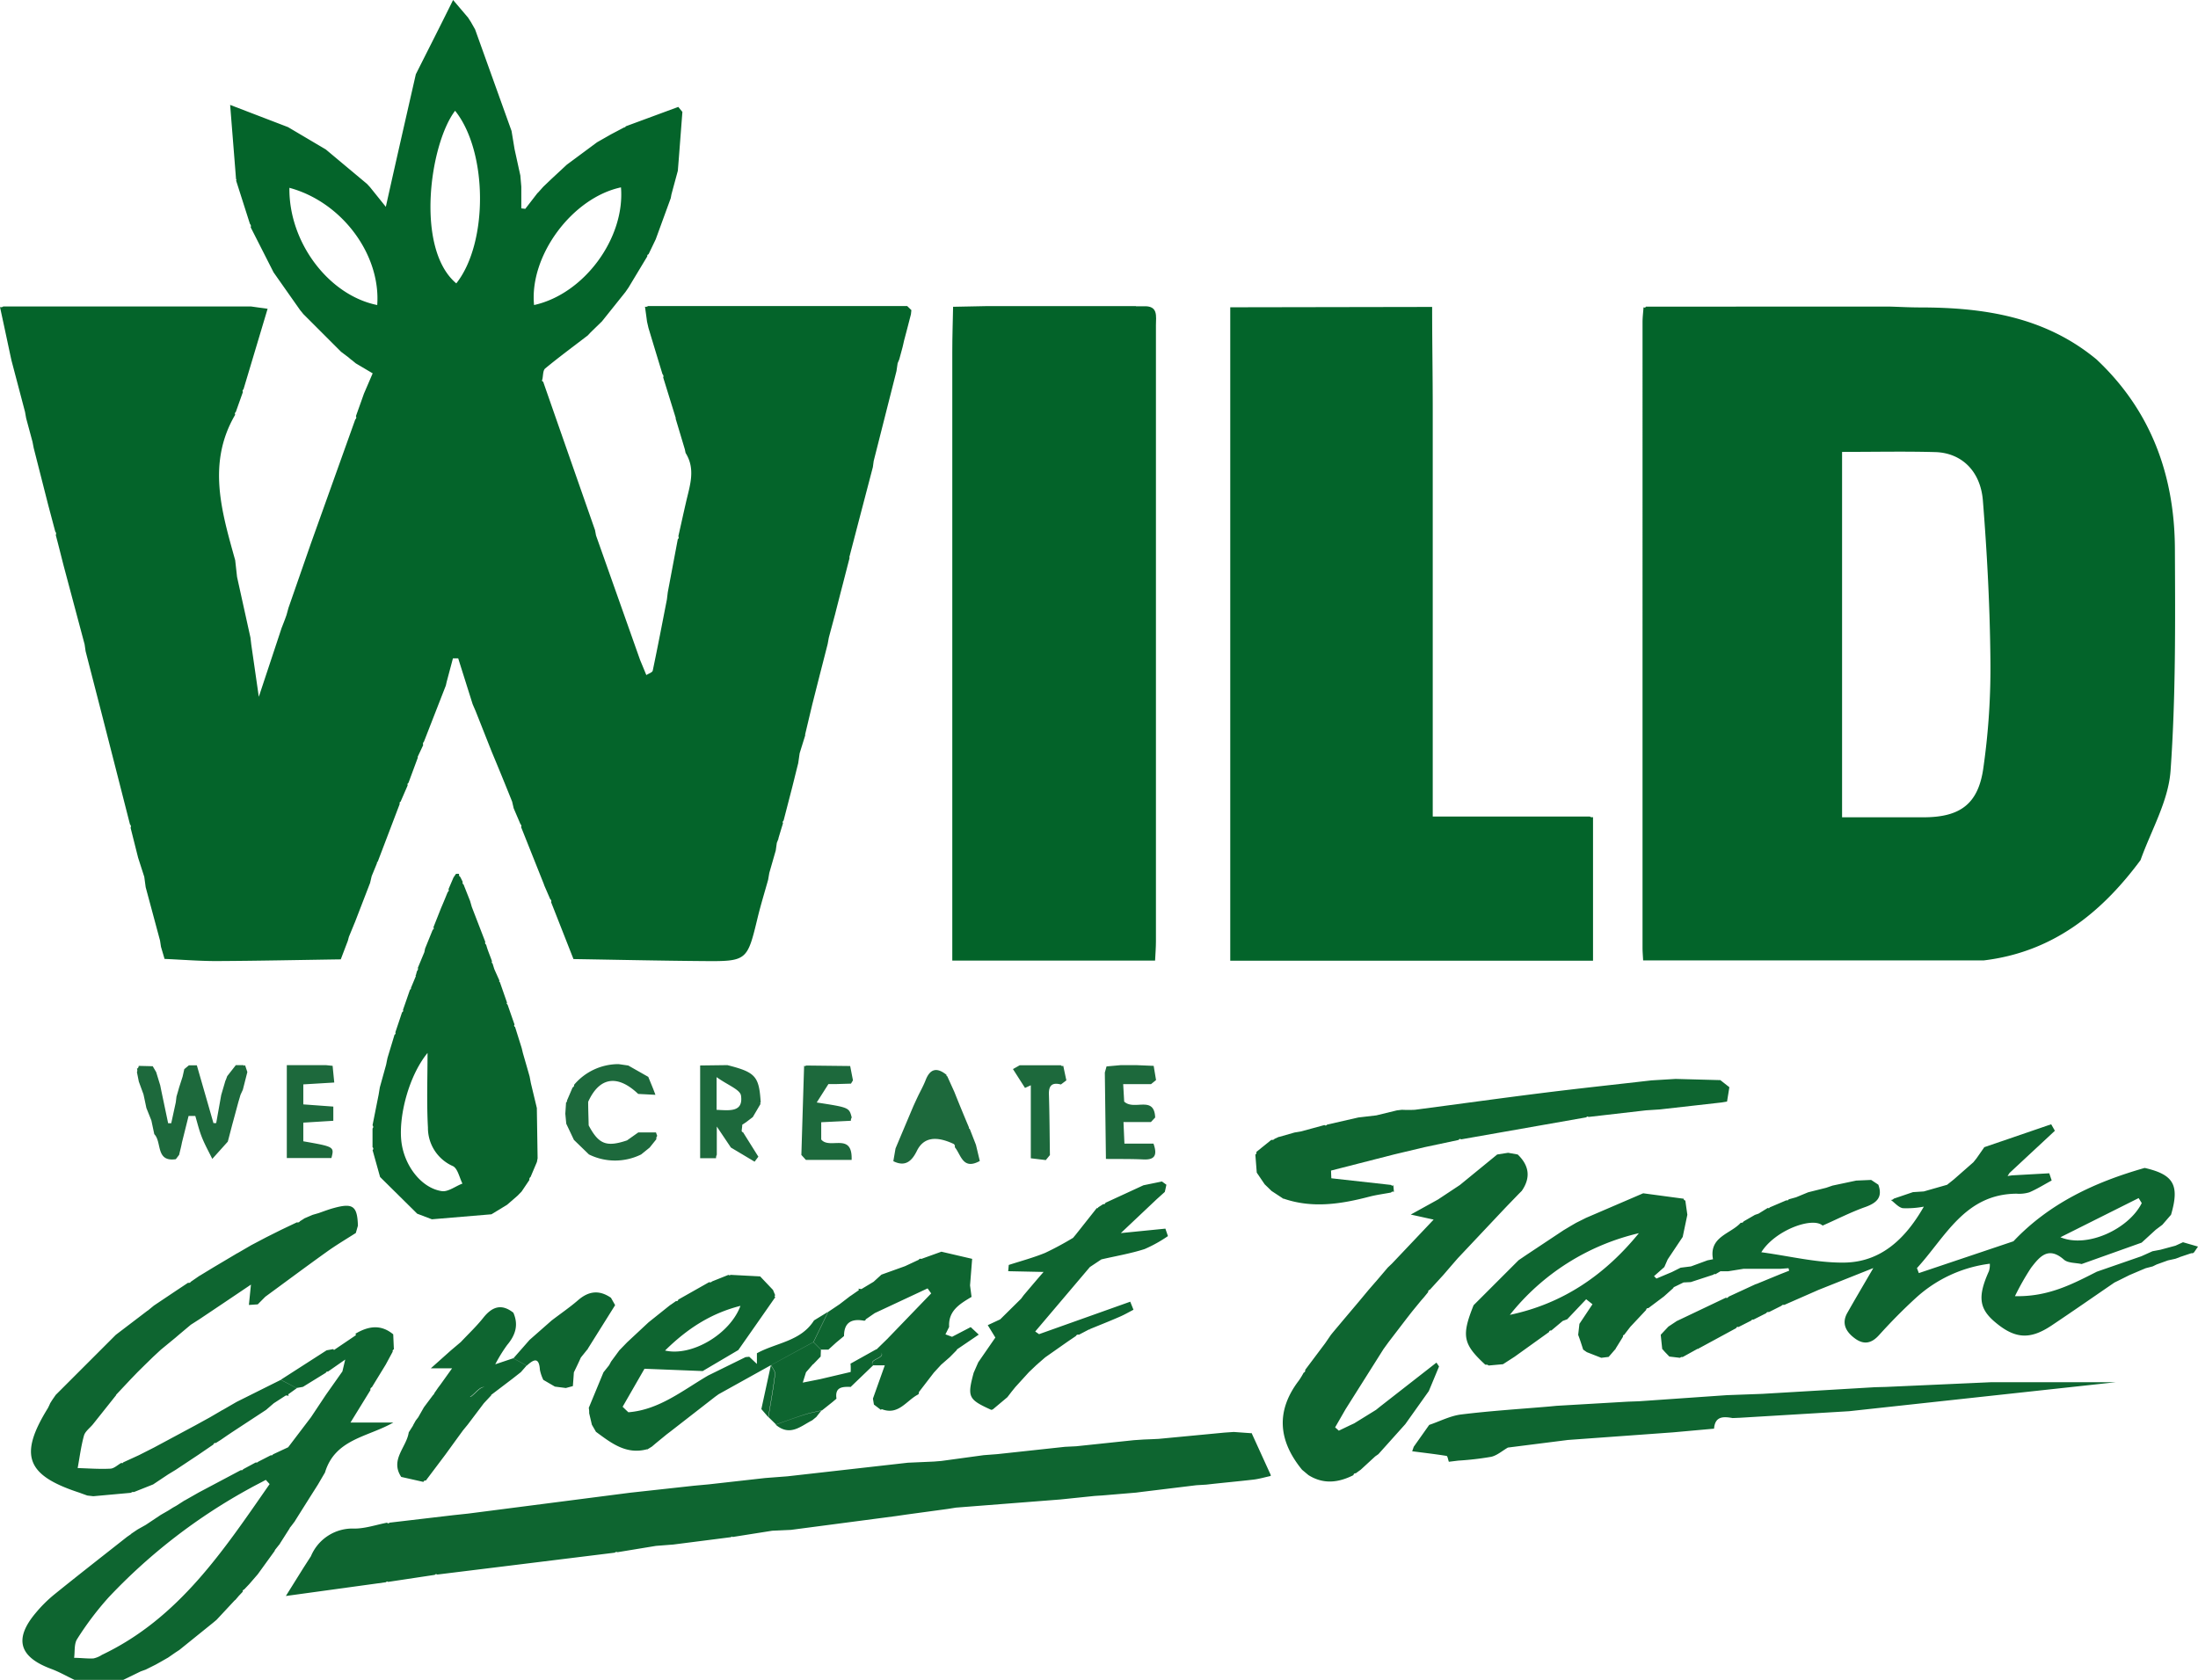 <svg xmlns="http://www.w3.org/2000/svg" id="Layer_1" data-name="Layer 1" viewBox="0 0 439.51 335.94"><path d="M2.08,71.1C1.39,67.85.7,64.63,0,61.4a.64.64,0,0,0,.65-.12h49.5l3.36.47-4.82,16.1a.39.39,0,0,0-.12.54h0l-1.42,4a.4.4,0,0,0-.12.54h0c-5.67,9.7-2.7,19.4,0,29.11l.37,3.33q1.34,6.07,2.68,12.14l.16,1.37c.46,3.17.92,6.35,1.51,10.47,1.71-5.17,3.09-9.32,4.46-13.47l.08-.25c.35-.88.69-1.76,1-2.64l.39-1.42,4.49-12.9h0l8.87-24.79a.5.5,0,0,0,.13-.66q.81-2.25,1.6-4.49h0l1.75-4.07-3.38-2h0L70.34,72l-.12-.07-.56-.48-1.46-1.1-7.55-7.55L60,62l-5.3-7.54h0l-4.57-9a.63.63,0,0,0-.15-.68l-2.77-8.68.08-.18-.09-.1c-.37-4.7-.75-9.39-1.18-14.84l11.57,4.44h0l7.56,4.47h0l8.24,6.89.6.65,3.16,3.93c2-9,4-17.73,6-26.51h0C85.55,10.07,88,5.27,90.6,0l3,3.53.56.87L95,5.88l7.29,20.31.6,3.63c.39,1.76.77,3.53,1.16,5.29.06.74.13,1.49.19,2.23v4.33l.8.09,2.41-3.12.18-.17c.34-.38.68-.75,1-1.12h0l1.57-1.5h0l3.13-2.91h0l6.06-4.49h0l2.81-1.6h0l2.64-1.39H125l.12-.2,10.51-3.88.82,1-.69,9c-.07.93-.15,1.85-.22,2.77-.43,1.58-.86,3.16-1.28,4.73l-.14.75-3,8.22h0l-1.44,3a.3.3,0,0,0-.25.31.36.36,0,0,0,0,.11l-3.75,6.23h0l-.63.91h0l-4.68,5.85h0l-2.29,2.23-.54.58c-2.85,2.19-5.76,4.33-8.53,6.62-.47.4-.39,1.46-.57,2.22a.28.28,0,0,0,.06.39.31.31,0,0,0,.1,0l2.91,8.34h0l7.47,21.37.2,1.07L128,132h0c.42,1,.83,2,1.24,3,.44-.3,1.2-.52,1.28-.89,1-4.73,1.9-9.47,2.83-14.21l.18-1.47,2-10.6a.42.42,0,0,0,.11-.58v0c.51-2.25,1-4.5,1.52-6.75.75-3.32,2-6.63-.07-9.92l-.15-.72-1.86-6.21h.06l-2.53-8.17a.57.57,0,0,0-.14-.66q-1.41-4.62-2.8-9.23l-.29-1.26c-.13-1-.27-2-.41-3a.67.67,0,0,0,.61-.13H181.4l.84.82-.09.83c-.45,1.75-.9,3.5-1.37,5.25-.1.45-.2.9-.31,1.35l-.65,2.4h0l-.33.79-.23,1.56-4.56,18-.16,1.2-3,11.47h0c-.57,2.2-1.15,4.4-1.72,6.6l.07.06-1.38,5.36h0q-.78,3-1.54,6h0c-.41,1.54-.83,3.08-1.24,4.63l-.23,1.27q-.78,3.06-1.57,6.13h0l-1.52,6h0L161,146.85v.23l-1.1,3.54-.29,2c-.51,2-1,4.08-1.54,6.12h0q-.69,2.69-1.39,5.37a.37.37,0,0,0-.11.51l0,0c-.31,1-.63,2.07-.94,3.1l.07-.1-.37.94-.21,1.51-1.29,4.49-.24,1.39c-.7,2.5-1.47,5-2.08,7.51-2.11,8.75-2.09,8.81-11.11,8.73-8.58-.07-17.15-.26-25.73-.4h0l-4.47-11.37a.49.49,0,0,0-.18-.61l-1.2-2.77-.07-.23-4.55-11.41a.47.47,0,0,0-.13-.59c-.45-1.06-.91-2.12-1.36-3.19l-.3-1.3q-2-5-4.07-9.95h0l-3.21-8.11-.62-1.44-2.89-9.17H90.57l-1.25,4.69-.17.75-4.38,11.23a.63.63,0,0,0-.15.68l-1.12,2.39.06.08-1.89,5.1a.32.32,0,0,0-.16.42.22.22,0,0,0,0,.08l-1.41,3.25a.3.3,0,0,0-.18.39.35.35,0,0,0,0,.08l-4.39,11.53-.15.11v.19l-1.06,2.59L74,176.57l-3,7.78-.11.26-1.13,2.75-.2.76-1.42,3.73h0c-8.29.12-16.58.3-24.87.34-3.45,0-6.9-.28-10.35-.43v.05l-.73-2.47L32,188.09l-2.87-10.67-.28-2.07-1.23-3.82h0l-1.51-6a.55.55,0,0,0-.12-.67q-2.88-11.31-5.78-22.62h0l-3.09-12-.2-1.38L12.69,113h0c-.51-2-1-4-1.54-6a.61.61,0,0,0-.1-.7l-1.4-5.27h0L6.74,89.59,6.5,88.35,5.23,83.64,5,82.35,2.3,72.1ZM91,22.15c-5.08,6.69-8,27.62.24,34.52C97.66,48.56,97.54,30.3,91,22.15ZM106.79,61c10-2.2,18.22-13.37,17.38-23.53C114.39,39.56,105.82,51.17,106.79,61ZM57.87,37.56C57.73,48.49,65.76,59.06,75.43,61,76.15,50.85,68.32,40.37,57.87,37.56Z" fill="#04642a"></path><path d="M347.15,61.31H377.9c2,.06,4,.17,6,.17,12.79,0,25,1.86,35.3,10.38,10.93,10.25,15.62,23.21,15.69,37.86.07,14.82.18,29.69-.87,44.45-.44,6.05-3.88,11.89-6,17.83-7.9,10.67-17.67,18.42-31.36,20.06H328.56c-.05-1-.12-1.74-.12-2.48V64.44c0-1,.13-2,.2-3a.33.33,0,0,0,.46-.06l0-.06h18Zm21.19,29.06v73.07H384.6c7.31,0,11-2.61,12-9.94A140.57,140.57,0,0,0,398,131.9c-.1-10.59-.66-21.2-1.5-31.76-.47-6-4.33-9.58-9.51-9.73C381,90.24,374.83,90.37,368.34,90.37Z" fill="#03642a"></path><path d="M227.15,61.25h1.5c3-.16,2.49,2,2.49,3.78V188.26c0,1.22-.1,2.43-.17,3.84H190.42V70.35c0-3,.1-6,.16-9l6.47-.13h30.1Z" fill="#036329"></path><path d="M317.9,163.28a.67.67,0,0,0,.64.12v28.72H246V61.45l40.37-.07c0,6.86.12,13.73.12,20.59v81.32H317.9Z" fill="#03642a"></path><path d="M345.8,217.41c-.15,1-.31,1.91-.46,2.87l-1.19.2-12.24,1.38-2.76.18-11.47,1.32-.28-.09-.25.18-25,4.4a.27.27,0,0,0-.4,0,.41.41,0,0,0-.07.11l-6.82,1.45h0l-6.09,1.45h0l-12.62,3.23.06,1.54,11.94,1.33.21.17.25-.1.12,1.32a.45.45,0,0,0-.58.13c-1.45.27-2.92.46-4.35.83-5.71,1.49-11.43,2.38-17.21.36l-.15.15.17-.11-2.36-1.55-1.37-1.33-1.58-2.33h0c-.09-1.2-.19-2.41-.28-3.61a.44.44,0,0,0,.2-.53l3-2.42a.6.6,0,0,0,.64-.2l.94-.43-.1.07,3.14-.9,1.26-.21,4.75-1.29a.31.31,0,0,0,.44,0l.06-.08,6.26-1.43,3.6-.42,4.11-1,1-.12a25,25,0,0,0,2.6,0c8.5-1.11,17-2.3,25.5-3.36,7.26-.91,14.54-1.68,21.81-2.52l4.83-.29L344,216h0l1.64,1.29Z" fill="#0e6530"></path><path d="M43.29,323.94l-.72.6-6.69,5.4-.81.53-1.44,1-1.49.85-1,.56-2,1-1,.36h0l-3.49,1.7H14.9c-1.56-.74-3.07-1.61-4.69-2.21-6.42-2.39-7.44-6-3.06-11.19a27.08,27.08,0,0,1,3.68-3.66c4.82-3.9,9.71-7.71,14.58-11.55l.84-.58h-.06l1.32-.89,1.64-.92,3-2,1.53-.88.88-.56.73-.41,1.56-1-.18-.09.17.11,2.9-1.65h0L48.15,294h.3l.21-.21,2.45-1.32h.31l.25-.18,2.48-1.27h.27l.2-.2,3-1.4h0l4.56-6h0l3-4.51h0l3.19-4.52L70,272.26,66.74,270l4.44-3-.1-.29c2.54-1.51,5.07-1.94,7.55.13h0l.13,3a.35.35,0,0,0-.23.45.08.08,0,0,0,0,0l-.54,1-.85,1.58-2.79,4.56a.44.44,0,0,0-.27.55l-4,6.5h8.56c-5.11,2.92-11.64,3.26-13.66,10h0c-.47.79-.93,1.59-1.4,2.39h0q-2.34,3.69-4.66,7.39l.12.2-.11-.21c-.32.43-.64.87-1,1.3v.06l-2,3.14.14.21-.12-.22-1,1.26v.11l-3.41,4.71h0l-1.73,2h0l-1,1.05a.35.35,0,0,0-.27.44v0l-.86.9.07-.07-.75.88v-.06ZM53.93,296.8l-.78-.86c-1,.55-2.1,1.09-3.14,1.67a113.44,113.44,0,0,0-28.3,21.84,61.46,61.46,0,0,0-6.29,8.33c-.63,1-.42,2.48-.6,3.75,1.29,0,2.58.18,3.86.12a5.07,5.07,0,0,0,1.71-.72C35.8,323.6,44.71,310,53.93,296.76Zm294.16-52.29a.45.45,0,0,0,.55-.25l2.27-1.31.73-.25,1.84-1.14.24.06.18-.18,3.28-1.4h.3l.22-.21,1.44-.4,2.42-1,3.6-.9,1.28-.44,4.72-1,3-.13,1.43.95c.9,2.46-.25,3.6-2.5,4.43-2.86,1-5.6,2.41-8.64,3.75-2-1.81-9.49.89-12.26,5.33,5.65.76,11.12,2.14,16.57,2.07,7.27-.09,12.19-4.65,15.93-11.19a18.46,18.46,0,0,1-4.2.31c-.87-.15-1.61-1.08-2.41-1.66a.64.64,0,0,0,.6-.25l3.83-1.3,2.17-.14,4.66-1.33,1.33-1.06,3.92-3.44.62-.77,1.57-2.25,13.37-4.58c.25.43.5.86.74,1.3l-9.07,8.44-.39.61.85-.13,7.49-.42.48,1.44c-1.48.8-2.91,1.7-4.45,2.36a7,7,0,0,1-2.58.28c-10.36.08-14.21,8.68-19.91,14.88l.38,1,19-6.39c-.69.75-1.34,1.55-2.08,2.25s-1.79,1.51-2.69,2.26a26.86,26.86,0,0,0-14.83,6.85c-2.56,2.34-5,4.82-7.33,7.4-1.54,1.73-3.08,2-4.86.69s-2.73-3-1.49-5.14c1.52-2.69,3.1-5.35,5.18-8.93l-10.94,4.36-6.84,3h-.36l-.29.22-2.45,1.23a.46.46,0,0,0-.55.22l-2.51,1.27h-.29l-.2.21-2.54,1.29a.33.33,0,0,0-.44.15s0,0,0,.06l-7.71,4.18h.21l-.2-.06-3,1.66h-.3l-.27.16-2.11-.25h0c-.49-.52-1-1-1.45-1.58l-.12.26.14-.25c-.1-.93-.2-1.86-.29-2.79l1.53-1.63,1.72-1.14-.18-.1.18.11,9.77-4.65a.36.36,0,0,0,.49-.13l0-.05,5.52-2.55h.08l4.86-2,1.71-.67-.13-.5-1.61.12H351.6l-1.51,0h-1.44l-3.06.49H344.1l-1.56-2.34C341.65,247.29,346.05,246.79,348.09,244.51Zm49.79,8.18c.9-.75,1.84-1.46,2.69-2.26s1.39-1.5,2.08-2.25c7.21-7.6,16.31-11.81,26.2-14.62,5.83,1.33,7,3.45,5.27,9.36h0l-1.73,2h0l-1.33,1-2.82,2.58-12,4.28c-1.2-.27-2.74-.17-3.55-.89-3.14-2.75-4.89-.52-6.56,1.64a51.06,51.06,0,0,0-3.22,5.67c6.68.16,11.51-2.43,16.37-4.89l8.91-3.09,2.22-1,1.59-.3,3-.81,1.51-.69,3,.87-.79,1.15-.24.17h-.3l-2.39.8h.06l-.85.31-1.5.33-2.25.81h0l-.8.39-1.39.36-.91.38-2.35,1-2,1h0l-1,.49c-4.19,2.87-8.35,5.77-12.57,8.59-4.37,2.92-7.4,2.67-11.43-.79-3.09-2.66-3.34-5.09-1.1-10.07A4.1,4.1,0,0,0,397.88,252.69Zm30.38-12.1-.62-1L412,247.42c5.41,2.26,13.72-1.71,16.26-6.83ZM228.32,298.34l-1.17.15-6.8.57-1.44.09-6.86.71h0l-20.9,1.63-1.63.26-8.3,1.13-2.06.3-21,2.76-3.74.17-7.91,1.25-.19-.09-.16.13-11.51,1.47-3.48.27-7.66,1.26-.32-.06-.28.16-23.34,2.88h0l-12.11,1.49-.29-.1-.26.17-9.29,1.4-.25-.1-.21.17-20,2.75,3.53-5.65h0l1.48-2.3h0a9,9,0,0,1,8.7-5.53c2.18,0,4.35-.76,6.53-1.18a.28.28,0,0,0,.38.09.22.22,0,0,0,.1-.09L90.64,303l3-.32L126,298.51h0l12.77-1.4,2.94-.27,11.3-1.27,4.44-.34,24.09-2.72h0l5.2-.23,1.49-.12L196.7,291l2.75-.21,13.5-1.46,2.24-.11L226.75,288l1.95-.13,1.5-.06,1.49-.07,13.12-1.25,1.89-.13,3.64.26-.1-.11,3.85,8.44v.21c-1.16.25-2.3.59-3.47.73-3.13.36-6.27.64-9.4,1l-2,.12Zm46.83-16.4.78-.63,11.3-8.82.52.77c-.68,1.64-1.36,3.29-2.05,4.93h0L281,284.8h0l-5.38,6-.63.44-2.9,2.67h0l-1,.72a.38.38,0,0,0-.45.31.09.09,0,0,0,0,.05c-3,1.52-6,1.88-9,0l-1.28-1.07c-4.74-5.79-5.31-11.73-.63-17.86a15.45,15.45,0,0,0,.95-1.56.46.46,0,0,0,.3-.55l4-5.33,1.15-1.68c.81-1,1.61-1.92,2.41-2.89h0l3.2-3.79,1.93-2.32,1.38-1.59.06-.06,2.4-2.82h0l.83-.79h0l8.33-8.79-4.54-1h-.05l5.32-2.94-.16-.1.15.12,4.53-3h0l7.46-6.1h0l2.18-.34,1.92.34c2.29,2.2,2.65,4.62.81,7.28l-.59.59-2.35,2.43-.62.65-9.25,9.82-1.25,1.44-1.6,1.86h0l-2.74,3a.37.37,0,0,0-.31.44s0,0,0,0l-.81,1-.63.72-1.81,2.21-1.16,1.49-3.53,4.61-1,1.38-7.57,12h0l-2.1,3.65.74.66L270,285l.78-.36Zm40-37.4,2-1,11.42-4.91h0l8.11,1.09a.32.32,0,0,0,.27.35H337c.13,1,.27,1.91.4,2.86l-.93,4.43-3,4.49-.67,1.53-2.06,1.82.48.48,3.19-1.34,2.27,2.1-1.83.89a.44.44,0,0,0-.28.27l-1.84,1.65h0l-3.13,2.35a.36.36,0,0,0-.43.29.13.13,0,0,0,0,.06L326,265.33h0l-1.24,1.61a.26.26,0,0,0-.23.3.24.24,0,0,0,0,.08L323,269.79l.14.13-.11-.15c-.46.53-.91,1.06-1.37,1.58l-1.47.18-2.89-1.13-.73-.51c-.32-1-.64-2-1-2.95l.25-2.2,2.61-3.92-1.26-1-3.79,4-.9.34-2.29,1.92a.35.35,0,0,0-.44.23s0,0,0,.06l-6.9,4.95h0l-2.31,1.49h0l-2.86.26-.28-.16H297c-4.47-4.12-4.8-5.77-2.34-11.9h0l9-9,1.47-1,7.53-5,1.49-.89Zm12.51,2.08a46.48,46.48,0,0,0-25.75,16.32c10.65-2.24,19-8,25.79-16.32ZM345.29,279l7.1-.26,22.51-1.33,2.25-.06,21-.94h24.93l-53.34,5.8-21.82,1.31-1.47.06c-1.83-.33-3.51-.4-3.71,2.12h0l-8.22.74-21,1.52-12,1.52c-1.12.64-2.17,1.59-3.36,1.85a60.33,60.33,0,0,1-6.57.76l-1.88.23c-.15-.41-.25-1.13-.45-1.17-2.29-.37-4.58-.63-6.88-.93l.31-.9,3.09-4.37h0c2.13-.72,4.21-1.82,6.4-2.09,5.84-.72,11.73-1.09,17.6-1.59l1.46-.14,14.25-.83,2.24-.08ZM152,255.25l2.57,2.71L155,259l-.13.21.15.2q-3.69,5.3-7.39,10.57l-7.12,4.2-11.64-.46-4.37,7.6c.38.37.76.74,1.15,1.1,6.13-.48,10.84-4.36,15.93-7.34l7.5-3.69.74-.07,1.53,1.44v-2.14c3.84-2.12,8.77-2.36,11.42-6.57h0l2.81-1.72-2.94,6.05-8.45,4.6-10.49,5.83-.68.49-9,7-.7.53-2.21,1.81-.75.64-1,.62.08-.1c-4.21,1.17-7.21-1.22-10.27-3.47l-.82-1.42-.54-2.3a4.78,4.78,0,0,0-.08-1.07l2.94-7.11h0l1.13-1.42.4-.74,1.64-2.23h0l1.55-1.6,4.29-4,4.28-3.42.22-.14,1-.7a.33.33,0,0,0,.43-.21.19.19,0,0,0,0-.07l6.19-3.5a.48.48,0,0,0,.57-.14l3.3-1.32a.29.29,0,0,0,.41,0h0Zm-19,14.83c5.38,1.23,13-3.34,15.06-8.94-6,1.52-10.69,4.62-15.08,8.94Zm68.6-15.87.11-1.25c2.44-.79,4.93-1.45,7.29-2.42q2.86-1.36,5.57-3l.59-.71,4.14-5.23h.2l.11-.17,1-.64a.33.33,0,0,0,.42-.2.08.08,0,0,0,0-.05l7.61-3.51h0l3.7-.76.89.65c-.1.48-.21,1-.32,1.44l-1.6,1.44-7.19,6.79,8.91-.89.51,1.49a27.09,27.09,0,0,1-4.68,2.6c-2.81.9-5.75,1.39-8.63,2.06h0l-2.3,1.53h0L207,266.27l.77.53L226,260.31l.65,1.61c-.92.47-1.81,1-2.76,1.4-2,.88-4.07,1.69-6.11,2.53l.15.21-.1-.24-2.1,1.1a.46.46,0,0,0-.59.25l-1.68,1.14h0L209,271.44h0l-1.62,1.41.17.13-.16-.15-1.65,1.57-2.73,3-.71.88-.87,1.13-2.92,2.45-.3.08c-4.6-2.09-4.82-2.55-3.52-7.41l.92-2.1,3.42-4.95L197.51,265l2.49-1.16,4.18-4.13.49-.67c1.25-1.47,2.49-2.95,4-4.68ZM85.15,296.08a.39.39,0,0,0-.48.27v0l-4.44-1h0c-2.29-3.44,1.07-5.93,1.5-8.91h0l.92-1.45-.08.08.56-1v0l.5-.65,1.14-2,1.83-2.45a.63.63,0,0,0,.25-.37l.78-1.13.46-.61,2.31-3.23H86.15l4-3.57,2-1.69c1.51-1.61,3.13-3.13,4.5-4.86,1.77-2.22,3.64-2.86,6-1h0c1.08,2.45.42,4.49-1.25,6.47A30.06,30.06,0,0,0,99,272.89l-5.57,5.55.61.93c1.4-.74,2.81-3.82,4.2-.35h0l-1.49,1.6-3.21,4.25h0l-1,1.22-.06.09c-1.15,1.57-2.29,3.15-3.43,4.72h0Zm29.6-21.64c-.06.92-.13,1.84-.2,2.75l-1.4.38-2.19-.28-2.32-1.35h0a8.43,8.43,0,0,1-.68-2c-.17-2.66-1.27-2.08-2.63-.84l-2.66-1.48,3.22-3.67,4.41-3.88h0c1.75-1.34,3.58-2.59,5.22-4,2.14-1.89,4.28-2.18,6.65-.54L123,261l-5.52,8.81.17.18-.15-.2-1.35,1.68h0C115.7,272.47,115.23,273.46,114.75,274.44Zm60,6.44-.2-1.19,2.37-6.65h-2.25c-1.44-1.35,3.89-1.47.58-3.17l2.35-2.29c.77,3.17,1.06,6.29-.29,9.45a24.88,24.88,0,0,0-1,4.76l-.17.15Zm161.3-27.37,2.08-.26,3.29-1.21,1.16-.23,1.56,2.34-1.15.68-.2-.09-.15.16-4.56,1.49h0l-1.46.07-2.27-2.1ZM65.58,274.29a.32.32,0,0,0-.41.22v0l-4.59,2.83h0l-1.28.23-3.14-1.66,9.15-5.88h0l1.32-.24.2.23,3.29,2.23-1.69,2.16c.15-.63.3-1.25.6-2.53Zm-9.43,1.65,3.19,1.67h0l-1.71,1.23.1.29a3.83,3.83,0,0,0-.58-.07l-2.41,1.56-1.53,1.32h0l-6.77,4.44h0l-1,.67-1.29.89-1,.63a.39.39,0,0,0-.48.3h0l-3,2.05h0l-4.52,3-1.53.93-3,2h0l-3.8,1.51h-.35l-.32.17-7.49.68-1.21-.14-1-.36c-.23-.08-.46-.18-.69-.25C5.22,295,3.76,291,9.57,281.6c.17-.33.33-.66.47-1l.45-.71.66-.95h0l12-12h0l6.3-4.8.11-.06,1.22-1h0l4.48-3h0l2.35-1.56a.45.45,0,0,0,.55-.2l1.7-1.17-.22-.09.22.1,2.81-1.71h0l4.7-2.79-.23-.1.22.12L50.25,249h0l3-1.58h0l3-1.5h0l3.11-1.48a.55.55,0,0,0,.63-.23l.83-.52h-.06l1.75-.75,1.21-.35c1-.35,2.09-.77,3.16-1.05,3.72-1,4.57-.31,4.69,3.56l-.42,1.47c-2,1.27-4,2.46-5.89,3.82-4.09,2.93-8.13,5.94-12.2,8.92h0l-1.52,1.53h0l-1.77.12.41-4.07c-4,2.7-7.14,4.81-10.28,6.91l-1.75,1.12-2.38,2-.7.6-2.92,2.4-1.54,1.43-1.55,1.51h0l-1.55,1.53-1.36,1.41-2.93,3.12V279l-4.65,5.84h0c-.61.74-1.54,1.4-1.78,2.25-.59,2.12-.86,4.32-1.26,6.49,2.16.06,4.33.23,6.49.12.76,0,1.49-.74,2.23-1.15l.24.06.17-.18L27.78,291h0l3-1.52h0l8.33-4.47h0L42,283.42h0L44.43,282l-.22-.06.21.08,2.89-1.67h0l6.41-3.2Zm127.58,2.46a.43.43,0,0,1-.27.53c-2.27,1.24-3.87,4.16-7.16,2.86a24.88,24.88,0,0,1,1-4.76c1.35-3.16,1.06-6.28.29-9.45l8.61-8.93-.72-1-10.56,4.94-1.8,1.24a.32.32,0,0,1-.35.28h0c-2.48-.46-4,.34-4,3.07l-1.58,1.31-1.55,1.41-.06,0h-1.4l-1.5-1.51,2.94-6.05h0l2.26-1.52h0l2.16-1.66.13.14-.15-.11,1.73-1.2-.1-.29a4.07,4.07,0,0,0,.61.08l2.43-1.46,1.56-1.42h0l4.73-1.7,2.74-1.28a.34.34,0,0,1,.46-.17.09.09,0,0,1,.06,0l4-1.44h0l6.15,1.43h0l-.42,5.31.3,2.3c-2.32,1.39-4.68,2.75-4.48,6h0l-.74,1.49,1.4.52.89,2.6-1.42,1.44-1.73,1.51h0l-1.46,1.59h0Zm-21.08-10,1.5,1.51-.05,1.38-.08.07-1.41,1.46h-.05l-1.39,1.6-.65,2.07,3.47-.69,6.16-1.45v3h0c-1.63-.05-3.25-.05-2.89,2.35h0l-.84.71h0l-2.11,1.68-.16-.18.14.13c-1.11.26-2.23.46-3.32.81-1.95.62-3.87,1.33-5.81,2h0l-1.5-1.47h0c.47-2.86,1-5.7,1.34-8.56.07-.57-.51-1.22-.8-1.83h0Zm-58.5,6-1.67,1.31L98.15,279c-1.39-3.47-2.8-.39-4.2.35l-.61-.93,5.57-5.55,3.72-1.25,2.66,1.48Zm87-4.41-.89-2.6,3.84-2,1.61,1.5Zm-37,3c.29.61.87,1.26.8,1.83-.35,2.86-.87,5.7-1.34,8.56l-1.37-1.6Zm15.88-.27,5.18-2.89c3.31,1.7-2,1.82-.58,3.17l-4.53,4.35v-3A13,13,0,0,0,170.08,272.76Zm-14.93,12.18c1.94-.68,3.86-1.39,5.81-2,1.09-.35,2.21-.55,3.32-.81l-1,1.27-.82.67C160.15,285.17,158,287.32,155.15,284.94Z" fill="#0e6530"></path><path d="M150.53,223.39l-1.38,1.05-.73.48h0c0,.36-.07.72-.1,1.08a.32.32,0,0,0,.19.41l.06,0,3.07,4.9-.75,1-4.74-2.83h0l-2.82-4.2v5.64a1.41,1.41,0,0,0-.15.7H140V213.07l5.45-.07c5.63,1.43,6.33,2.22,6.66,7.44l-.12.15.09.16Zm-7.24-1.45c2.53.11,5.37.55,4.88-2.85-.18-1.21-2.66-2.09-4.88-3.69Zm50.46,3.52v.19l.16.11,1.24,3.18h0l.77,3.23c-3.42,1.88-3.73-1.23-5-2.76a.6.6,0,0,0-.21-.64c-3.68-1.73-6.12-1.25-7.4,1.44h0c-1,2-2.31,3.19-4.68,2l.44-2.55h0c1.18-2.81,2.37-5.62,3.55-8.42.29-.64.59-1.29.89-1.93.52-1.09,1.13-2.16,1.57-3.29.91-2.36,2.3-2.6,4.18-1.08v.19l.16.11,1.41,3.11h0C191.78,220.74,192.76,223.11,193.75,225.46Zm-80.52-.74-.19-2,.15-2.25.18-.15v-.23c.38-.87.75-1.75,1.13-2.63a.46.46,0,0,0,.29-.52,11.63,11.63,0,0,1,8.92-4.14l1.92.28,4,2.27h0c.48,1.19,1,2.39,1.43,3.59l-3.45-.18c-4.15-3.95-7.76-3.38-10,1.58h0c0,1.57.07,3.14.1,4.71h0c2,3.77,3.54,4.39,7.67,3h0l2.25-1.59h3.54c.08.24.16.47.25.7a.73.73,0,0,0-.17.65l-1.33,1.66-.08.07-1.63,1.32h0a11.78,11.78,0,0,1-10.45,0l-3-2.91ZM224.15,213h3l3.6.15h-.06c.16,1,.32,1.89.47,2.84l-1,.81h-5.57c.09,1.58.16,2.75.2,3.49,2,1.89,6-1.33,6.2,3.18l-.85.91h-5.49c.07,1.53.12,2.78.19,4.32h5.81c.83,2.34.24,3.28-2.05,3.16-2.48-.12-5-.07-7.46-.1h0l-.22-17.27.34-1.23Zm-57,3.79h-1.5l-2.34,3.68c6.48,1,6.48,1,7,3a1.19,1.19,0,0,0-.17.66l-5.93.29v3.45c1.68,2.09,6.29-1.56,6.08,4.09h-9.14l-.91-1q.27-8.93.55-17.85l.2.12.18-.15,8.86.1H170c.19.95.37,1.91.56,2.86-.13.22-.26.44-.4.66Zm35.4-3,1.35-.76h8.25a.29.29,0,0,0,.4.11l.06,0c.21,1,.41,1.94.62,2.91l-1.09.82c-1.76-.46-2.46.21-2.4,2,.13,4,.14,8.08.2,12.12l-.82,1-3-.36v-14.6l-1.16.53ZM35.82,230.94l-.66.87c-4.09.61-2.75-3.45-4.31-5l-.58-2.74-1-2.5c-.19-.91-.38-1.82-.58-2.73l-.93-2.54-.38-1.9a.81.81,0,0,0,0-.68.6.6,0,0,0,.35-.57l2.81.07.69,1.18.81,2.65.23,1.14,1.35,6.43h.62l.91-4.18.14-1.15c.18-.61.36-1.22.53-1.84l.69-2.14.34-1.51-.08.07,1-.83h1.59q1.66,5.76,3.32,11.55h.55l1-5.6h0c.29-1,.59-2,.88-3v.09c.11-.29.22-.58.32-.87l1.72-2.2h1.5l.16.12L49,213l.46,1.38-.9,3.54-.46,1c-.15.48-.29,1-.43,1.44-.41,1.52-.82,3.05-1.24,4.58-.29,1.12-.58,2.24-.88,3.36l-3.1,3.45c-.7-1.43-1.48-2.82-2.07-4.3s-.9-2.86-1.33-4.29H37.71l-1.33,5.33h0C36.23,229.33,36,230.14,35.82,230.94ZM57.35,213h7.8l1.36.14h0c.1,1.06.21,2.12.33,3.34l-6.19.37v4l6,.44v2.84l-6,.37v3.73c6.2,1.09,6.2,1.09,5.62,3.35H57.35Z" fill="#1d693c"></path><path d="M98.38,192.24l-.07.25.18.18.31,1,.06.17c.33.75.67,1.5,1,2.24l-.06.18.15.13,1.43,4.1-.07.23.18.17c.47,1.34.93,2.69,1.4,4a.3.3,0,0,0,0,.41l.1.06,1.33,4.24.24,1c.45,1.56.9,3.11,1.34,4.67l.25,1.32,1.2,5,0,.3.15,9.74-.14.74-1.27,3a.56.56,0,0,0-.23.59l-1.56,2.32h0l-.81.83-2.1,1.82-3.12,1.9h0l-11.91,1-2.94-1.12L76,235.37h0L74.5,230a.37.37,0,0,0,.06-.52.13.13,0,0,0-.07-.06v-3.75a.43.43,0,0,0,0-.63c.4-2,.81-4.09,1.22-6.13l.24-1.46,1.26-4.54c.09-.45.18-.91.28-1.37q.7-2.31,1.4-4.62a.33.33,0,0,0,.17-.45s0,0,0-.05c.45-1.33.9-2.67,1.34-4a.33.33,0,0,0,.19-.44.07.07,0,0,0,0-.06c.47-1.33.93-2.67,1.39-4l.19-.14v-.22l1-2.4L83,195l.11.19.27-1a.6.6,0,0,0,.17-.65c.43-1,.86-2.08,1.3-3.11l.15-.74,1.53-3.77a.29.29,0,0,0,.19-.37s0-.07-.06-.09l1.56-3.94h0c.44-1,.88-2.09,1.31-3.14a.41.41,0,0,0,.15-.56h0l1-2.34.49-.72a2.29,2.29,0,0,1,.64,0,.51.51,0,0,0,.23.61l.49,1a.38.38,0,0,0,.16.5h0L94,180.18l.34,1.18,2.7,7a.43.43,0,0,0,.17.55C97.49,190,98,191.13,98.38,192.24ZM85.49,210.56c-3.79,4.65-5.76,12.6-5.25,17.54s4,9.5,8.11,10.1c1.27.18,2.74-1,4.12-1.51-.61-1.21-.94-3-1.9-3.49a8.35,8.35,0,0,1-5-7.72C85.3,220.52,85.49,215.53,85.49,210.56Z" fill="#09642d"></path></svg>
